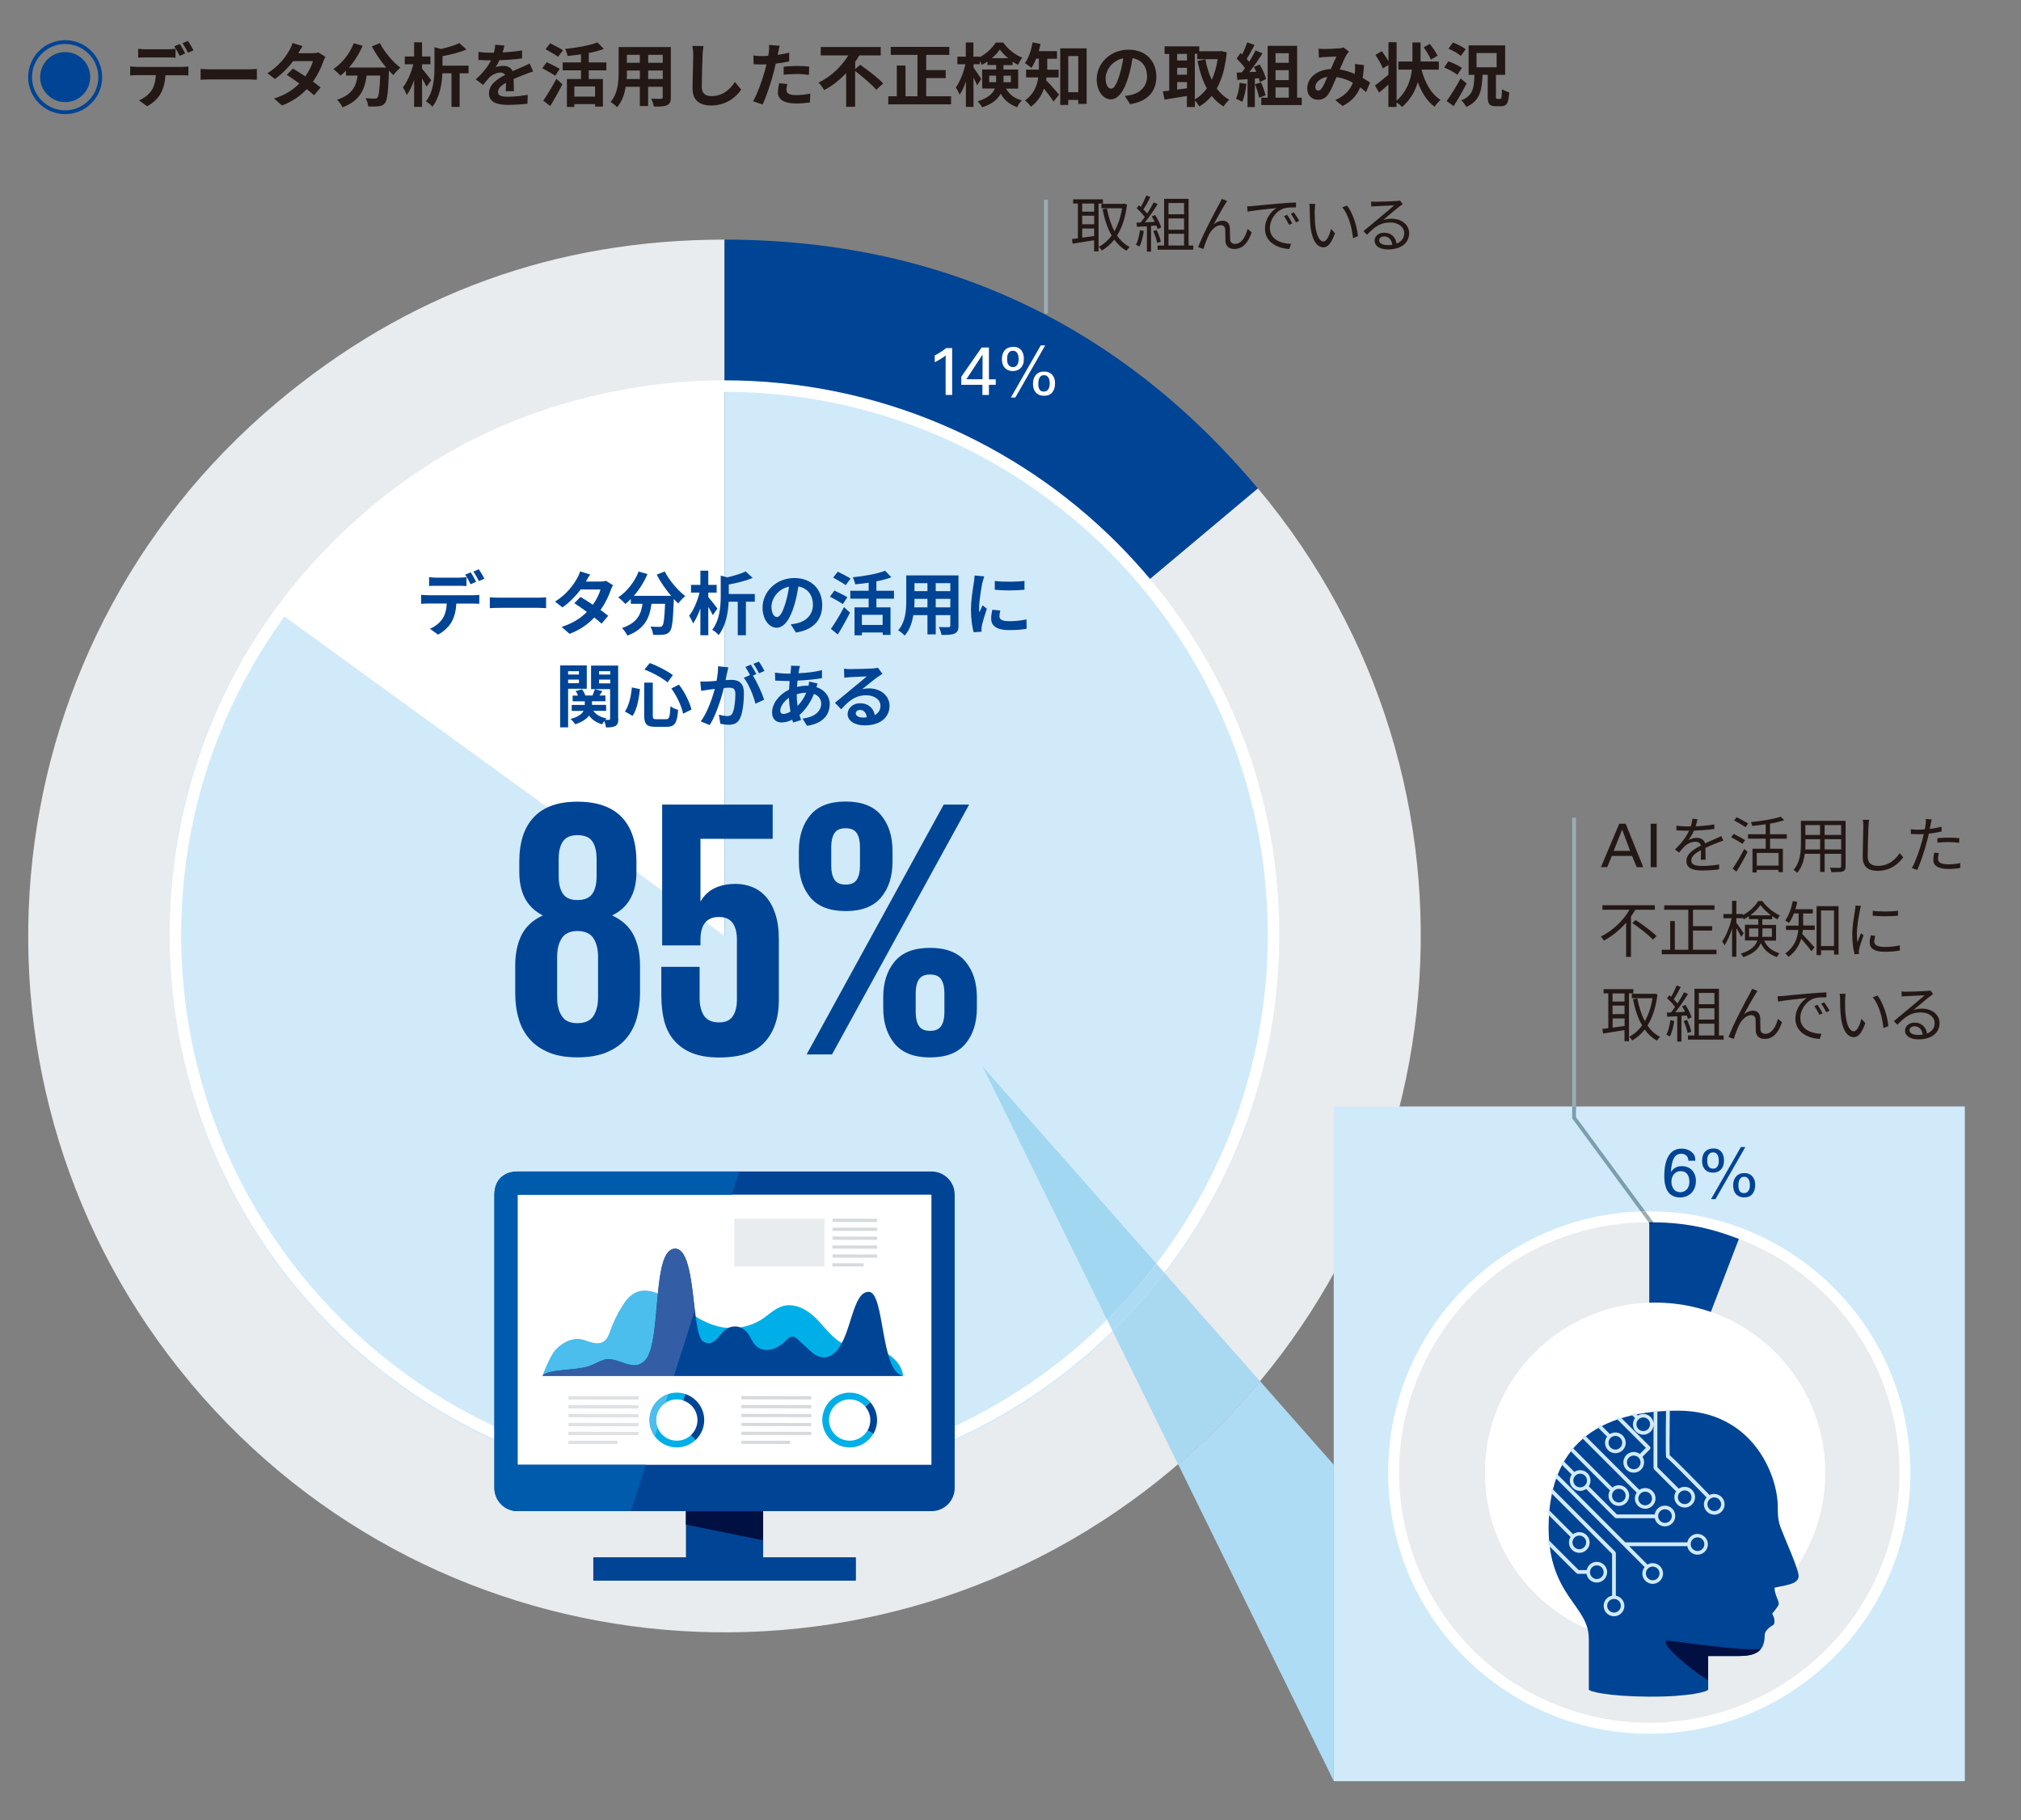 <?xml version="1.0" encoding="UTF-8"?>
<svg id="_レイヤー_1" data-name="レイヤー_1" xmlns="http://www.w3.org/2000/svg" xmlns:xlink="http://www.w3.org/1999/xlink" viewBox="0 0 263.28 237.09">
  <rect x="0" y="0" width="263.28" height="237.09" fill="#808080" stroke="none"/>
  <defs>
    <style>
      .cls-1 {
        clip-path: url(#clippath-6);
      }

      .cls-2 {
        clip-path: url(#clippath-7);
      }

      .cls-3 {
        fill: #e8ecef;
      }

      .cls-4 {
        clip-path: url(#clippath-4);
      }

      .cls-5 {
        fill: #ecf0f2;
      }

      .cls-6 {
        fill: #a9d8f1;
      }

      .cls-7 {
        clip-path: url(#clippath-9);
      }

      .cls-8 {
        fill: #001042;
      }

      .cls-9 {
        clip-path: url(#clippath-10);
      }

      .cls-10 {
        fill: #fff;
      }

      .cls-11 {
        clip-path: url(#clippath-11);
      }

      .cls-12 {
        fill: none;
      }

      .cls-13 {
        fill: #002b6b;
      }

      .cls-14 {
        fill: #9cabb4;
      }

      .cls-15 {
        fill: #addbf4;
      }

      .cls-16 {
        clip-path: url(#clippath-1);
      }

      .cls-17 {
        fill: #004495;
      }

      .cls-18 {
        fill: #a2d7f2;
      }

      .cls-19 {
        clip-path: url(#clippath-5);
      }

      .cls-20 {
        fill: #d6dadd;
      }

      .cls-21 {
        clip-path: url(#clippath-8);
      }

      .cls-22 {
        clip-path: url(#clippath-3);
      }

      .cls-23 {
        fill: #231815;
      }

      .cls-24 {
        fill: #7c9eaf;
      }

      .cls-25 {
        clip-path: url(#clippath-12);
      }

      .cls-26 {
        fill: #00afe8;
      }

      .cls-27 {
        fill: #dfe2e4;
      }

      .cls-28 {
        fill: #d1eaf9;
      }

      .cls-29 {
        fill: #335ea5;
      }

      .cls-30 {
        fill: #8c9da6;
      }

      .cls-31 {
        fill: #4bbeed;
      }

      .cls-32 {
        clip-path: url(#clippath-2);
      }

      .cls-33 {
        fill: #005bac;
      }

      .cls-34 {
        fill: #aedcf4;
      }

      .cls-35 {
        fill: #dbeffa;
      }

      .cls-36 {
        clip-path: url(#clippath);
      }
    </style>
    <clipPath id="clippath">
      <polyline class="cls-12" points="-296.8 648.69 298.48 648.69 298.48 -193.2 -296.8 -193.2 -296.8 648.69"/>
    </clipPath>
    <clipPath id="clippath-1">
      <polyline class="cls-12" points="3.67 232 255.96 232 255.96 5.23 3.67 5.23 3.67 232"/>
    </clipPath>
    <clipPath id="clippath-2">
      <polyline class="cls-12" points="3.67 232 255.96 232 255.96 5.23 3.67 5.23 3.67 232"/>
    </clipPath>
    <clipPath id="clippath-3">
      <polyline class="cls-12" points="66.63 191.4 95.54 191.4 95.54 155 66.63 155 66.63 191.4"/>
    </clipPath>
    <clipPath id="clippath-4">
      <polyline class="cls-12" points="66.63 191.4 95.54 191.4 95.54 155 66.63 155 66.63 191.4"/>
    </clipPath>
    <clipPath id="clippath-5">
      <polyline class="cls-12" points="3.67 232 255.96 232 255.96 5.23 3.67 5.23 3.67 232"/>
    </clipPath>
    <clipPath id="clippath-6">
      <polyline class="cls-12" points="3.67 232 255.96 232 255.96 5.23 3.67 5.23 3.67 232"/>
    </clipPath>
    <clipPath id="clippath-7">
      <polyline class="cls-12" points="128.02 232 173.75 232 173.75 138.93 128.02 138.93 128.02 232"/>
    </clipPath>
    <clipPath id="clippath-8">
      <path class="cls-12" d="M164.15,179.91c-3.2,3.84-6.76,7.46-10.67,10.82l20.28,41.27v-41.2l-9.6-10.89"/>
    </clipPath>
    <clipPath id="clippath-9">
      <polyline class="cls-12" points="3.67 232 255.96 232 255.96 5.23 3.67 5.23 3.67 232"/>
    </clipPath>
    <clipPath id="clippath-10">
      <polyline class="cls-12" points="3.67 232 255.96 232 255.96 5.23 3.67 5.23 3.67 232"/>
    </clipPath>
    <clipPath id="clippath-11">
      <polyline class="cls-12" points="204.81 159.48 215.38 159.48 215.38 106.51 204.81 106.51 204.81 159.48"/>
    </clipPath>
    <clipPath id="clippath-12">
      <polyline class="cls-12" points="204.81 159.48 215.38 159.48 215.38 106.51 204.81 106.51 204.81 159.48"/>
    </clipPath>
    <clipPath id="clippath-14">
      <polyline class="cls-12" points="-296.8 648.69 298.48 648.69 298.48 -193.2 -296.8 -193.2 -296.8 648.69"/>
    </clipPath>
  </defs>
  <g class="cls-36">
    <g class="cls-16">
      <path class="cls-23" d="M17.82,8.71h5.9c.19,0,.59-.02.82-.05v1.17c-.23-.02-.57-.03-.82-.03h-2.17c-.05.93-.25,1.68-.58,2.31-.32.63-1.01,1.32-1.81,1.73l-1.05-.77c.64-.24,1.27-.76,1.63-1.29.37-.56.52-1.23.56-1.99h-2.48c-.26,0-.61.02-.86.04v-1.18c.27.04.59.05.86.05ZM18.96,6.42h2.94c.31,0,.67-.03.97-.07v1.16c-.31-.02-.66-.03-.97-.03h-2.94c-.31,0-.69,0-.96.03v-1.16c.29.05.66.07.96.07ZM24.13,6.96l-.72.32c-.19-.37-.47-.91-.71-1.25l.72-.3c.23.33.54.9.71,1.23ZM25.21,6.55l-.72.32c-.19-.38-.48-.9-.72-1.24l.71-.3c.23.34.57.91.73,1.22ZM27.58,9.03h4.83c.42,0,.82-.04,1.05-.05v1.41c-.22,0-.68-.05-1.05-.05h-4.83c-.51,0-1.12.02-1.45.05v-1.41c.32.03.98.05,1.45.05ZM38.87,6.93h1.83c.28,0,.59-.04.78-.1l.92.57c-.1.17-.22.41-.3.64-.24.73-.69,1.69-1.33,2.59.39.28.74.54,1,.76l-.86,1.02c-.24-.23-.58-.5-.95-.8-.79.84-1.82,1.6-3.22,2.13l-1.04-.91c1.56-.48,2.56-1.21,3.3-1.95-.59-.43-1.18-.84-1.64-1.13l.8-.82c.48.27,1.04.64,1.61,1.02.47-.65.86-1.43.99-1.99h-2.57c-.63.84-1.47,1.7-2.38,2.33l-.97-.75c1.58-.98,2.41-2.21,2.86-3,.14-.22.33-.63.41-.94l1.31.41c-.23.32-.45.72-.56.92ZM49.49,5.62c.57,1.14,1.69,2.45,2.67,3.2-.29.23-.7.66-.91.96-.19-.17-.38-.37-.58-.58v.06c-.1,2.72-.21,3.78-.52,4.16-.23.29-.47.38-.82.42-.31.04-.83.04-1.36.03-.02-.32-.16-.77-.35-1.08.5.04.96.05,1.19.05.16,0,.26-.02.36-.13.18-.19.28-.99.36-2.87h-1.77c-.23,1.73-.81,3.27-3.14,4.14-.14-.31-.45-.75-.71-.99,2.03-.66,2.5-1.84,2.68-3.15h-1.52v-.63c-.23.24-.48.46-.72.65-.2-.24-.66-.68-.92-.86,1.13-.76,2.12-2,2.66-3.37l1.15.33c-.44,1.04-1.07,2.03-1.78,2.84h4.86c-.71-.83-1.39-1.82-1.88-2.76l1.05-.42ZM55.57,11.3c-.13-.28-.35-.68-.59-1.07v3.69h-1.03v-3.49c-.27.77-.6,1.47-.96,1.95-.1-.31-.33-.73-.5-1,.57-.71,1.09-1.94,1.35-3.01h-1.11v-1.01h1.22v-1.85h1.03v1.85h1.09v1.01h-1.09v.57c.31.35,1.03,1.28,1.19,1.51l-.6.85ZM61.03,9.55h-1.15v4.37h-1.06v-4.37h-1.19c-.06,1.38-.34,3.13-1.31,4.36-.15-.23-.57-.58-.83-.69,1.01-1.32,1.11-3.13,1.11-4.47v-2.6l.85.23c.91-.21,1.8-.48,2.4-.77l.91.84c-.9.39-2.05.67-3.11.86v1.24h3.39v1.01ZM65.46,6.83c.86-.05,1.76-.13,2.55-.26v1.04c-.86.13-1.97.2-2.94.23-.15.33-.33.66-.51.92.23-.11.72-.18,1.02-.18.55,0,1,.23,1.2.69.47-.22.85-.37,1.22-.53.35-.15.67-.3,1-.47l.45,1.04c-.29.08-.77.26-1.07.38-.41.16-.92.36-1.47.61,0,.5.03,1.17.04,1.58h-1.08c.03-.27.04-.7.05-1.1-.68.39-1.04.74-1.04,1.19,0,.5.42.63,1.31.63.77,0,1.76-.1,2.56-.25l-.04,1.16c-.59.08-1.7.15-2.55.15-1.41,0-2.46-.34-2.46-1.5s1.08-1.87,2.11-2.4c-.14-.23-.38-.31-.63-.31-.5,0-1.06.29-1.4.62-.27.27-.53.59-.84.99l-.96-.72c.95-.87,1.58-1.67,1.99-2.48h-.12c-.37,0-1.03-.02-1.52-.05v-1.05c.46.07,1.13.11,1.58.11h.43c.1-.36.16-.71.18-1.04l1.19.1c-.05.23-.11.52-.23.9ZM72.32,9.86c-.37-.26-1.14-.68-1.67-.97l.58-.79c.5.24,1.3.63,1.69.87l-.59.89ZM70.77,13.1c.48-.68,1.17-1.79,1.71-2.84l.78.72c-.48.95-1.04,1.97-1.59,2.84l-.9-.73ZM72.71,7.4c-.35-.27-1.12-.69-1.64-.99l.6-.77c.5.25,1.29.65,1.67.9l-.64.86ZM76.7,9.16v1.13h1.84v3.59h-1.02v-.32h-2.7v.37h-.97v-3.64h1.84v-1.13h-2.39v-1.03h2.39v-1.05c-.59.09-1.19.15-1.75.21-.05-.26-.19-.68-.32-.92,1.53-.15,3.22-.45,4.21-.85l.82.85c-.58.22-1.25.4-1.95.53v1.23h2.29v1.03h-2.29ZM77.52,11.26h-2.7v1.32h2.7v-1.32ZM87.4,12.66c0,.58-.13.86-.49,1.03-.37.18-.92.2-1.73.19-.04-.29-.21-.75-.34-1.03.5.03,1.1.02,1.26.02.17,0,.23-.05.23-.22v-1.35h-1.9v2.51h-1.08v-2.51h-1.84c-.16.98-.49,1.97-1.13,2.67-.17-.2-.6-.57-.85-.69.98-1.08,1.06-2.68,1.06-3.94v-3.21h6.8v6.54ZM83.36,10.29v-1.11h-1.69v.16c0,.29,0,.61-.03.95h1.72ZM81.66,7.14v1.04h1.69v-1.04h-1.69ZM86.34,7.14h-1.9v1.04h1.9v-1.04ZM86.34,10.29v-1.11h-1.9v1.11h1.9ZM91.53,7.2c-.04.97-.11,2.99-.11,4.11,0,.91.54,1.21,1.24,1.21,1.49,0,2.43-.86,3.08-1.84l.82.99c-.58.86-1.85,2.07-3.91,2.07-1.48,0-2.43-.65-2.43-2.19,0-1.21.09-3.57.09-4.35,0-.42-.04-.86-.12-1.22l1.45.02c-.05.38-.1.84-.12,1.2ZM101.38,6.81c-.02.1-.05.22-.07.34.5-.07,1.01-.17,1.5-.29v1.13c-.54.13-1.15.23-1.76.3-.08.39-.17.78-.27,1.15-.32,1.26-.93,3.1-1.43,4.17l-1.25-.42c.54-.9,1.22-2.79,1.56-4.05.06-.24.14-.5.19-.76-.21,0-.41.02-.59.02-.43,0-.77-.02-1.09-.04l-.03-1.13c.46.05.77.07,1.13.07.26,0,.53,0,.81-.03.04-.2.06-.37.08-.51.04-.33.05-.7.03-.91l1.38.11c-.07.24-.15.65-.19.85ZM102.46,11.7c0,.4.27.69,1.23.69.6,0,1.22-.07,1.87-.19l-.05,1.15c-.5.06-1.12.13-1.84.13-1.51,0-2.33-.52-2.33-1.43,0-.41.09-.85.16-1.21l1.07.11c-.07.25-.13.55-.13.75ZM103.83,8.59c.51,0,1.05.03,1.58.08l-.03,1.08c-.45-.05-1-.11-1.55-.11-.61,0-1.17.03-1.74.09v-1.05c.5-.04,1.15-.09,1.73-.09ZM112.06,8.43c.96.69,2.35,1.73,3,2.44l-.91.82c-.56-.67-1.78-1.69-2.75-2.44v4.66h-1.17v-4.39c-.82.87-1.78,1.66-2.86,2.21-.17-.29-.5-.73-.74-.97,1.64-.77,3.04-2.16,3.88-3.54h-3.59v-1.1h7.81v1.1h-2.8c-.15.28-.33.56-.52.83v.94l.67-.56ZM123.9,12.54v1.05h-8.18v-1.05h1.11v-4h1.13v4h1.56v-5.39h-3.48v-1.04h7.63v1.04h-3.01v1.98h2.54v1.04h-2.54v2.37h3.25ZM131.06,11.53c.52.94,1.2,1.28,2.06,1.55-.24.23-.5.58-.61.89-.89-.34-1.6-.8-2.15-1.77-.38.72-1.1,1.36-2.42,1.78-.1-.22-.41-.62-.57-.79,1.38-.43,1.98-1.02,2.23-1.66h-1.65v-2.48h1.82v-.58h-1.13v-.46c-.24.17-.49.32-.74.44-.06-.15-.15-.34-.26-.52v.43h-.82v.43c.24.32.87,1.28,1.01,1.5l-.54.83c-.1-.26-.28-.65-.47-1.03v3.83h-.99v-3.31c-.23.68-.51,1.3-.82,1.73-.1-.29-.32-.7-.49-.95.52-.71,1.01-1.95,1.24-3.02h-1.04v-.99h1.1v-1.85h.99v1.85h.82v.06c.87-.44,1.66-1.21,2.09-1.9h.97c.62.86,1.54,1.62,2.48,1.97-.2.25-.41.65-.55.94-.23-.12-.48-.26-.71-.41v.44h-1.19v.58h1.92v2.48h-1.59ZM129.76,10.71c0-.1,0-.21,0-.31v-.54h-.89v.85h.88ZM131.34,7.58c-.43-.35-.82-.76-1.09-1.13-.25.38-.62.77-1.04,1.13h2.13ZM130.73,9.86v.57c0,.09,0,.19,0,.28h.96v-.85h-.95ZM136.34,10.08c-.02.13-.04.25-.06.37.47.46,1.44,1.58,1.69,1.88l-.72.9c-.3-.47-.81-1.14-1.25-1.69-.31.88-.84,1.73-1.7,2.36-.14-.23-.54-.65-.77-.81,1.17-.84,1.58-1.96,1.73-3.01h-1.59v-1.01h1.67v-1.43h-.36c-.18.46-.39.87-.61,1.21-.2-.18-.62-.49-.86-.62.49-.65.83-1.68,1.01-2.71l1.03.21c-.06.32-.14.62-.23.93h2.38v.99h-1.27v1.43h1.48v1.01h-1.55ZM141.56,6.29v7.24h-1.09v-.51h-1.31v.65h-1.04v-7.37h3.43ZM140.47,12.01v-4.71h-1.31v4.71h1.31ZM147.22,13.57l-.68-1.07c.34-.04.59-.09.84-.14,1.15-.27,2.05-1.1,2.05-2.41,0-1.24-.68-2.17-1.89-2.38-.13.77-.28,1.59-.54,2.44-.54,1.82-1.31,2.93-2.3,2.93s-1.83-1.1-1.83-2.62c0-2.08,1.8-3.85,4.13-3.85s3.64,1.55,3.64,3.51-1.16,3.24-3.43,3.59ZM144.74,11.55c.38,0,.73-.57,1.1-1.78.21-.67.38-1.43.48-2.18-1.49.31-2.29,1.62-2.29,2.61,0,.91.36,1.35.71,1.35ZM159.81,6.81c-.19,1.96-.62,3.51-1.3,4.72.44.6.98,1.11,1.63,1.46-.24.2-.58.6-.74.88-.61-.37-1.12-.83-1.55-1.38-.46.56-.99,1.01-1.6,1.38-.14-.23-.38-.57-.59-.78v.85h-1.04v-1.44c-1.04.18-2.09.34-2.92.47l-.21-1.07c.24-.03.52-.05.83-.09v-4.78h-.61v-.99h4.52v.64h2.69l.18-.03.7.17ZM153.35,7.02v.86h1.28v-.86h-1.28ZM153.35,9.73h1.28v-.9h-1.28v.9ZM153.35,11.67c.41-.05.85-.12,1.28-.17v-.81h-1.28v.98ZM155.66,12.94c.59-.33,1.12-.82,1.56-1.43-.55-1-.94-2.21-1.22-3.57l1.03-.21c.18.96.45,1.87.83,2.66.35-.77.62-1.67.77-2.68h-2.66v-.7h-.32v5.92ZM162.37,10.94c-.09.85-.28,1.75-.54,2.32-.19-.12-.59-.31-.82-.39.26-.53.41-1.33.48-2.09l.88.15ZM163.47,10.24v3.7h-.95v-3.63l-1.33.09-.09-.94.67-.03c.14-.17.28-.36.41-.56-.26-.39-.7-.87-1.08-1.23l.5-.74.22.19c.25-.5.5-1.1.66-1.57l.95.33c-.32.62-.69,1.31-1.02,1.82.12.13.23.26.32.38.32-.5.61-1.03.83-1.48l.91.38c-.5.79-1.13,1.71-1.72,2.44l.91-.04c-.1-.22-.21-.43-.32-.62l.76-.33c.36.6.72,1.39.83,1.9l-.81.38c-.03-.14-.07-.31-.13-.49l-.51.04ZM164.28,10.73c.24.53.48,1.23.59,1.69l-.85.3c-.07-.46-.31-1.19-.53-1.74l.79-.25ZM169.58,12.72v.96h-5.27v-.96h.83v-6.75h3.84v6.75h.6ZM166.17,6.93v1.25h1.72v-1.25h-1.72ZM167.89,9.14h-1.72v1.29h1.72v-1.29ZM166.17,12.72h1.72v-1.33h-1.72v1.33ZM172.52,6.38c.51,0,1.47-.04,1.89-.08.23,0,.46-.06.61-.13l.72.56c-.13.14-.23.25-.31.38-.23.39-.58,1.17-.9,1.94.7.11,1.37.32,1.95.58,0-.11.02-.21.03-.31.03-.35.03-.71,0-.98l1.18.14c-.04.6-.08,1.16-.17,1.67.38.22.7.42.96.6l-.52,1.25c-.23-.22-.5-.42-.77-.63-.4,1.02-1.08,1.81-2.29,2.44l-.95-.78c1.36-.59,1.99-1.44,2.29-2.26-.64-.35-1.36-.62-2.13-.73-.32.77-.7,1.67-1.02,2.16-.36.54-.79.79-1.4.79-.79,0-1.39-.55-1.39-1.46,0-1.4,1.27-2.46,3.08-2.54.25-.59.51-1.21.72-1.63-.36.02-1.13.04-1.55.07-.18,0-.5.04-.73.07l-.05-1.16c.24.03.55.04.75.04ZM171.73,11.8c.18,0,.31-.09.47-.32.23-.33.48-.9.73-1.47-1.01.15-1.58.77-1.58,1.33,0,.3.17.45.38.45ZM185.19,9.08c.43,1.68,1.24,3.16,2.48,3.93-.25.2-.6.6-.77.9-1.01-.73-1.7-1.86-2.2-3.22-.32,1.14-.94,2.28-2.04,3.24-.18-.19-.46-.41-.73-.59v.59h-1.06v-2.91c-.41.37-.83.74-1.21,1.04l-.54-.92c.43-.32,1.1-.84,1.75-1.4v-1.28l-.72.44c-.17-.46-.61-1.21-.97-1.75l.84-.49c.29.39.62.9.86,1.31v-2.47h1.06v7.61c1.39-1.25,1.85-2.73,1.99-4.04h-1.76v-1.06h1.83v-2.48h1.06v2.48h2.38v1.06h-2.23ZM186.41,7.76c-.17-.42-.59-1.09-.94-1.6l.8-.44c.36.47.81,1.11,1.01,1.53l-.87.51ZM189.85,9.74c-.36-.32-1.13-.71-1.72-.95l.55-.8c.59.2,1.38.56,1.76.86l-.59.9ZM191.06,10.87c-.51.99-1.12,2.06-1.69,2.95l-.91-.66c.51-.7,1.25-1.87,1.82-2.95l.78.66ZM190.3,7.29c-.32-.32-1.04-.71-1.61-.95l.59-.8c.56.21,1.3.57,1.66.87l-.63.87ZM195.45,12.88c.15,0,.19-.19.22-1.27.22.17.67.34.94.42-.09,1.41-.33,1.81-1.05,1.81h-.69c-.86,0-1.06-.32-1.06-1.29v-2.81h-.68c-.08,2.04-.33,3.41-2.12,4.19-.12-.26-.41-.67-.65-.86,1.54-.6,1.67-1.64,1.72-3.32h-.76v-3.84h4.76v3.84h-1.2v2.8c0,.3.03.33.18.33h.41ZM192.35,8.76h2.62v-1.85h-2.62v1.85Z"/>
      <path class="cls-17" d="M11.75,10.04c0,1.8-1.46,3.26-3.26,3.26s-3.26-1.46-3.26-3.26,1.46-3.26,3.26-3.26,3.26,1.46,3.26,3.26"/>
      <path class="cls-17" d="M8.49,5.73c2.38,0,4.32,1.94,4.32,4.32s-1.94,4.32-4.32,4.32-4.32-1.94-4.32-4.32,1.94-4.32,4.32-4.32M8.49,5.23c-2.66,0-4.82,2.16-4.82,4.82s2.16,4.82,4.82,4.82,4.82-2.16,4.82-4.82-2.16-4.82-4.82-4.82"/>
      <path class="cls-3" d="M94.38,121.91l69.48-58.31c32.2,38.38,27.2,95.59-11.18,127.79-38.38,32.2-95.59,27.2-127.79-11.18C-7.3,141.84-2.3,84.63,36.08,52.43c16.89-14.17,36.26-21.22,58.31-21.22v90.71"/>
      <path class="cls-17" d="M94.38,121.91V31.21c28.05,0,51.45,10.91,69.48,32.4l-69.48,58.3Z"/>
      <path class="cls-10" d="M94.38,121.91l-58.48-42.44c14.08-19.36,34.53-29.76,58.48-29.76v72.2Z"/>
      <path class="cls-28" d="M94.38,121.91V49.71c39.92,0,72.28,32.32,72.28,72.2s-32.36,72.2-72.28,72.2S22.1,161.79,22.1,121.91c0-15.95,4.42-29.53,13.8-42.44l58.48,42.44"/>
      <path class="cls-10" d="M94.38,51.04c39.03,0,70.78,31.72,70.78,70.7s-31.75,70.7-70.78,70.7S23.6,160.73,23.6,121.74,55.35,51.04,94.38,51.04M94.38,49.54c-39.92,0-72.28,32.32-72.28,72.2s32.36,72.2,72.28,72.2,72.28-32.32,72.28-72.2-32.36-72.2-72.28-72.2"/>
    </g>
    <path class="cls-17" d="M55.72,77.53h5.9c.19,0,.59-.02.82-.05v1.17c-.23-.02-.57-.03-.82-.03h-2.17c-.05.93-.25,1.68-.58,2.31-.32.63-1.01,1.32-1.81,1.73l-1.05-.77c.64-.24,1.27-.76,1.63-1.29.37-.56.52-1.23.56-1.99h-2.48c-.26,0-.61.02-.86.04v-1.18c.27.04.59.05.86.05ZM56.86,75.24h2.94c.31,0,.67-.03.97-.07v1.16c-.31-.02-.66-.03-.97-.03h-2.94c-.31,0-.69,0-.96.03v-1.16c.29.04.66.07.96.07ZM62.03,75.78l-.72.32c-.19-.37-.47-.91-.71-1.25l.72-.3c.23.33.54.9.71,1.23ZM63.11,75.37l-.72.32c-.19-.38-.48-.9-.72-1.24l.71-.3c.23.34.57.91.73,1.22ZM65.26,77.85h4.83c.42,0,.82-.04,1.05-.05v1.41c-.22,0-.68-.04-1.05-.04h-4.83c-.51,0-1.12.02-1.45.04v-1.41c.32.03.98.05,1.45.05ZM76.33,75.75h1.83c.28,0,.59-.04.78-.1l.92.57c-.1.17-.22.41-.3.64-.24.73-.69,1.69-1.33,2.59.39.28.74.54,1,.76l-.86,1.02c-.24-.23-.58-.5-.95-.8-.79.84-1.82,1.6-3.22,2.13l-1.04-.91c1.56-.48,2.56-1.21,3.3-1.95-.59-.43-1.18-.84-1.64-1.13l.8-.82c.48.27,1.04.64,1.61,1.02.47-.65.86-1.43.99-1.99h-2.57c-.63.84-1.47,1.7-2.38,2.33l-.97-.75c1.58-.98,2.41-2.21,2.86-3,.14-.22.33-.63.41-.94l1.31.41c-.23.32-.45.72-.56.92ZM86.6,74.44c.57,1.14,1.69,2.45,2.67,3.2-.29.23-.7.66-.91.96-.19-.17-.38-.37-.58-.58v.06c-.1,2.72-.21,3.78-.52,4.16-.23.29-.47.38-.82.42-.31.05-.83.05-1.36.03-.02-.32-.16-.77-.35-1.08.5.04.96.04,1.19.04.16,0,.26-.02.36-.13.18-.19.28-.99.36-2.87h-1.77c-.23,1.73-.81,3.27-3.14,4.14-.14-.31-.45-.75-.71-.99,2.03-.66,2.5-1.84,2.68-3.15h-1.52v-.63c-.23.24-.48.46-.72.65-.2-.24-.66-.68-.92-.86,1.13-.76,2.12-2,2.66-3.37l1.15.33c-.44,1.04-1.07,2.03-1.78,2.84h4.86c-.71-.83-1.39-1.82-1.88-2.76l1.05-.42ZM92.86,80.12c-.13-.28-.35-.68-.59-1.07v3.69h-1.03v-3.49c-.27.77-.6,1.47-.96,1.95-.1-.31-.33-.73-.5-1,.57-.71,1.09-1.94,1.35-3.01h-1.11v-1.01h1.22v-1.85h1.03v1.85h1.09v1.01h-1.09v.57c.31.35,1.03,1.28,1.19,1.51l-.6.85ZM98.32,78.37h-1.15v4.37h-1.06v-4.37h-1.19c-.06,1.38-.34,3.13-1.31,4.36-.15-.23-.57-.58-.83-.69,1.01-1.32,1.11-3.13,1.11-4.47v-2.6l.85.23c.91-.21,1.8-.48,2.4-.77l.91.84c-.9.39-2.05.67-3.11.86v1.24h3.39v1.01Z"/>
    <path class="cls-17" d="M103.69,82.39l-.68-1.07c.34-.04.59-.09.84-.14,1.15-.27,2.05-1.1,2.05-2.41,0-1.24-.68-2.17-1.89-2.38-.13.77-.28,1.59-.54,2.44-.54,1.82-1.31,2.93-2.3,2.93s-1.83-1.1-1.83-2.62c0-2.08,1.8-3.85,4.13-3.85s3.64,1.55,3.64,3.51-1.16,3.24-3.43,3.59ZM101.21,80.37c.38,0,.73-.57,1.1-1.78.21-.67.38-1.43.48-2.18-1.49.31-2.29,1.62-2.29,2.61,0,.91.36,1.35.71,1.35ZM109.79,78.68c-.37-.26-1.14-.68-1.67-.97l.58-.79c.5.24,1.3.63,1.69.87l-.59.89ZM108.24,81.92c.48-.68,1.17-1.79,1.71-2.84l.78.72c-.48.95-1.04,1.97-1.59,2.84l-.9-.73ZM110.18,76.22c-.35-.27-1.12-.69-1.64-.99l.6-.77c.5.25,1.29.65,1.67.9l-.64.86ZM114.17,77.98v1.13h1.84v3.59h-1.02v-.32h-2.7v.37h-.97v-3.64h1.84v-1.13h-2.39v-1.03h2.39v-1.05c-.59.09-1.19.15-1.75.21-.05-.26-.19-.68-.32-.92,1.53-.15,3.22-.45,4.21-.85l.82.85c-.58.22-1.25.4-1.95.53v1.23h2.29v1.03h-2.29ZM114.98,80.08h-2.7v1.32h2.7v-1.32ZM124.87,81.48c0,.58-.13.86-.49,1.03-.37.18-.92.2-1.73.19-.04-.29-.21-.75-.34-1.03.5.03,1.1.02,1.26.02.17,0,.23-.05.23-.22v-1.35h-1.9v2.51h-1.08v-2.51h-1.84c-.16.98-.49,1.97-1.13,2.67-.17-.2-.6-.57-.85-.69.98-1.08,1.06-2.68,1.06-3.94v-3.21h6.8v6.54ZM120.82,79.11v-1.11h-1.69v.16c0,.29,0,.61-.03.95h1.72ZM119.13,75.96v1.04h1.69v-1.04h-1.69ZM123.8,75.96h-1.9v1.04h1.9v-1.04ZM123.8,79.11v-1.11h-1.9v1.11h1.9ZM127.98,75.87c-.12.6-.43,2.4-.43,3.3,0,.17,0,.41.04.59.14-.31.28-.62.41-.92l.56.44c-.25.75-.55,1.73-.65,2.21-.03.14-.05.33-.05.42,0,.1,0,.24.02.37l-1.04.07c-.18-.62-.35-1.72-.35-2.94,0-1.35.28-2.87.38-3.57.03-.25.08-.59.09-.88l1.26.11c-.07.19-.19.64-.23.8ZM130.2,80.27c0,.4.34.64,1.26.64.8,0,1.47-.07,2.26-.23l.02,1.22c-.59.11-1.31.17-2.32.17-1.55,0-2.3-.55-2.3-1.48,0-.35.05-.71.15-1.17l1.04.1c-.07.3-.11.51-.11.76ZM133.46,75.66v1.16c-1.11.1-2.74.11-3.87,0v-1.15c1.11.15,2.9.11,3.87,0Z"/>
    <path class="cls-17" d="M74.01,89.72v5.02h-1.04v-8.07h3.47v3.04h-2.42ZM74.01,87.42v.44h1.41v-.44h-1.41ZM75.42,88.99v-.47h-1.41v.47h1.41ZM80.55,93.61c0,.5-.08.77-.37.94-.29.17-.68.2-1.24.2-.02-.23-.12-.57-.22-.84-.11.15-.22.31-.28.43-.75-.22-1.31-.59-1.7-1.13-.32.42-.86.82-1.8,1.13-.13-.2-.41-.52-.62-.69,1.01-.27,1.49-.66,1.7-1.05h-1.54v-.78h1.7v-.47h-1.58v-.75h.7c-.08-.2-.18-.41-.3-.59l.82-.23c.18.23.35.56.43.81h.94c.11-.27.23-.59.31-.82l.98.25c-.14.2-.27.4-.39.57h.78v.75h-1.75v.47h1.84v.78h-1.67c.36.49.95.84,1.72.98l-.17.19c.22,0,.42,0,.5,0,.11,0,.14-.04.14-.15v-3.85h-2.48v-3.07h3.53v6.93ZM78.04,87.42v.44h1.46v-.44h-1.46ZM79.5,89.01v-.49h-1.46v.49h1.46ZM83.37,89.76c-.14,1.23-.37,2.61-.96,3.49l-1-.58c.53-.77.79-1.94.91-3.13l1.05.22ZM85.04,88.9v4.28c0,.43.06.5.49.5h1.23c.44,0,.51-.28.58-1.69.25.2.7.39,1,.47-.12,1.67-.41,2.21-1.49,2.21h-1.47c-1.14,0-1.46-.35-1.46-1.48v-4.28h1.12ZM84.64,86.36c1.06.38,2.3,1.04,3.02,1.57l-.7.95c-.69-.58-1.94-1.27-3.01-1.67l.69-.84ZM88.45,89.18c.77.99,1.4,2.3,1.63,3.24l-1.09.54c-.18-.92-.81-2.3-1.53-3.29l.99-.5ZM94.71,87.66c-.05.27-.13.6-.19.93.31-.02.57-.04.76-.04.95,0,1.63.42,1.63,1.72,0,1.06-.13,2.52-.51,3.3-.3.63-.79.83-1.48.83-.34,0-.77-.06-1.08-.13l-.19-1.19c.34.1.86.19,1.1.19.31,0,.53-.09.68-.39.24-.51.37-1.6.37-2.49,0-.72-.32-.82-.87-.82-.14,0-.37.02-.63.04-.34,1.37-1.01,3.5-1.84,4.83l-1.17-.47c.87-1.18,1.49-3,1.83-4.23-.32.04-.61.07-.77.09-.26.05-.73.11-1.01.15l-.11-1.22c.33.03.63,0,.96,0,.28,0,.7-.04,1.16-.08.13-.68.21-1.33.19-1.9l1.34.14c-.05.23-.12.52-.16.75ZM98.52,87.81l-.44.19c.54.84,1.22,2.34,1.47,3.14l-1.14.52c-.23-1-.87-2.58-1.51-3.38l.81-.35c-.18-.34-.41-.77-.61-1.06l.71-.3c.23.33.55.9.72,1.23ZM99.59,87.39l-.71.31c-.19-.37-.48-.9-.73-1.24l.72-.29c.23.34.57.91.72,1.22ZM104.11,87.19c-.03.15-.06.32-.09.5,1.1-.05,2.07-.16,3.06-.4v1.04c-.87.16-2.08.27-3.19.32-.03.27-.05.55-.06.82.43-.1.9-.16,1.34-.16h.16c.04-.18.07-.41.08-.54l1.1.26c-.04.1-.11.29-.16.46,1.04.34,1.74,1.16,1.74,2.21,0,1.28-.75,2.51-2.96,2.84l-.59-.95c1.74-.19,2.44-1.07,2.44-1.95,0-.54-.32-1.02-.94-1.26-.49,1.22-1.21,2.17-1.89,2.74.06.23.14.45.21.67l-1.04.32c-.04-.12-.08-.24-.12-.37-.44.22-.92.36-1.4.36-.66,0-1.22-.4-1.22-1.31,0-1.16.95-2.37,2.21-2.96.02-.39.05-.77.08-1.13h-.29c-.47,0-1.17-.04-1.59-.05l-.03-1.04c.32.05,1.11.13,1.66.13h.36c.02-.17.04-.33.05-.49,0-.17.03-.39.02-.54l1.17.03c-.05.18-.09.34-.13.48ZM102.07,92.99c.25,0,.58-.11.9-.3-.1-.56-.17-1.18-.19-1.8-.68.46-1.13,1.14-1.13,1.66,0,.29.13.44.41.44ZM103.9,91.95c.42-.44.83-.99,1.13-1.72-.48,0-.89.09-1.24.2v.03c0,.55.04,1.04.11,1.49ZM110.77,87.15c.48,0,2.4-.04,2.92-.08.37-.04.58-.06.68-.1l.59.8c-.21.14-.42.26-.63.41-.49.34-1.43,1.13-2,1.58.3-.07.57-.1.86-.1,1.53,0,2.69.95,2.69,2.27,0,1.42-1.08,2.55-3.26,2.55-1.25,0-2.2-.58-2.2-1.48,0-.73.66-1.4,1.61-1.4,1.12,0,1.79.68,1.92,1.54.5-.26.75-.68.75-1.22,0-.81-.81-1.36-1.87-1.36-1.38,0-2.28.73-3.24,1.83l-.82-.85c.64-.51,1.73-1.43,2.26-1.87.5-.41,1.44-1.17,1.88-1.56-.46,0-1.7.06-2.18.09-.24.02-.53.04-.74.07l-.04-1.17c.25.04.57.05.82.05ZM112.39,93.46c.19,0,.36,0,.52-.03-.05-.59-.39-.96-.87-.96-.34,0-.56.21-.56.43,0,.33.37.56.91.56Z"/>
    <path class="cls-17" d="M119.7,133.62c-.27-.43-.41-1.02-.41-1.75v-2.54c0-.74.14-1.32.41-1.75.27-.43.76-.65,1.46-.65s1.19.22,1.46.65c.27.43.41,1.02.41,1.75v2.54c0,.74-.14,1.32-.41,1.75-.27.43-.76.65-1.46.65s-1.19-.22-1.46-.65ZM125.77,135.95c.99-1.18,1.49-2.74,1.49-4.66v-1.39c0-1.92-.5-3.47-1.49-4.66-.99-1.18-2.53-1.78-4.61-1.78s-3.62.59-4.61,1.78c-.99,1.18-1.49,2.74-1.49,4.66v1.39c0,1.92.5,3.47,1.49,4.66.99,1.18,2.53,1.78,4.61,1.78s3.62-.59,4.61-1.78ZM108.7,114.57c-.27-.43-.41-1.02-.41-1.75v-2.54c0-.74.14-1.32.41-1.75.27-.43.76-.65,1.46-.65s1.19.22,1.46.65c.27.43.41,1.02.41,1.75v2.54c0,.74-.14,1.32-.41,1.75-.27.43-.76.65-1.46.65s-1.19-.22-1.46-.65ZM122.94,104.8l-17.86,32.54h3.31l17.86-32.54h-3.31ZM114.78,116.89c.99-1.18,1.49-2.74,1.49-4.66v-1.39c0-1.92-.5-3.47-1.49-4.66-.99-1.18-2.53-1.78-4.61-1.78s-3.62.59-4.61,1.78c-.99,1.18-1.49,2.74-1.49,4.66v1.39c0,1.92.5,3.47,1.49,4.66.99,1.18,2.53,1.78,4.61,1.78s3.62-.59,4.61-1.78ZM91.3,117.37h-.05v-8.11h9.41v-4.46h-14.4v18.34h4.99v-.72c0-1.98.8-2.98,2.4-2.98.83,0,1.43.26,1.8.79.37.53.55,1.24.55,2.14v7.87c0,.86-.18,1.57-.53,2.11-.35.54-.94.82-1.78.82-.93,0-1.58-.29-1.97-.86-.38-.58-.58-1.34-.58-2.3v-4.08h-4.99v3.7c0,1.25.13,2.37.38,3.36.26.99.69,1.84,1.3,2.54.61.7,1.38,1.25,2.33,1.63.94.38,2.12.58,3.53.58,2.75,0,4.74-.67,5.95-2.02s1.82-3.15,1.82-5.42v-7.97c0-1.28-.15-2.38-.46-3.29-.3-.91-.71-1.66-1.22-2.23-.51-.58-1.1-1-1.78-1.27-.67-.27-1.38-.41-2.11-.41-2.21,0-3.74.75-4.61,2.26ZM73.18,132.33c-.4-.62-.6-1.43-.6-2.42v-5.28c0-.99.2-1.8.6-2.42.4-.62,1.08-.94,2.04-.94s1.69.31,2.09.94c.4.62.6,1.43.6,2.42v5.28c0,.99-.2,1.8-.6,2.42-.4.62-1.1.94-2.09.94s-1.64-.31-2.04-.94ZM73.33,116.41c-.37-.54-.55-1.31-.55-2.3v-2.21c0-.99.18-1.76.55-2.3.37-.54,1-.82,1.9-.82s1.58.27,1.94.82c.37.54.55,1.31.55,2.3v2.21c0,.99-.18,1.76-.55,2.3s-1.02.82-1.94.82-1.53-.27-1.9-.82ZM78.94,137.1c1.04-.42,1.89-.99,2.54-1.73.66-.74,1.14-1.62,1.44-2.64.3-1.02.46-2.16.46-3.41v-3.55c0-1.57-.29-2.9-.86-4.01-.58-1.1-1.5-1.94-2.78-2.52,2.11-1.02,3.17-2.91,3.17-5.66v-1.34c0-2.56-.65-4.5-1.94-5.83-1.3-1.33-3.21-1.99-5.74-1.99s-4.38.66-5.66,1.99c-1.28,1.33-1.92,3.27-1.92,5.83v1.34c0,1.34.25,2.49.74,3.43.5.94,1.27,1.69,2.33,2.23-1.28.58-2.2,1.42-2.76,2.52-.56,1.1-.84,2.44-.84,4.01v3.55c0,1.25.15,2.38.46,3.41.3,1.02.78,1.9,1.44,2.64.66.74,1.5,1.31,2.52,1.73,1.02.42,2.26.62,3.7.62s2.68-.21,3.72-.62Z"/>
    <polyline class="cls-10" points="122.14 191.4 66.63 191.4 66.63 155 122.14 155 122.14 191.4"/>
    <g class="cls-32">
      <path class="cls-26" d="M72.41,175.79c.77-.82,1.98-1.56,3.27-1.33.87.15,1.71.69,2.55.47.76-.2,1.03-.89,1.24-1.48.41-1.19.98-2.34,1.68-3.45.51-.8,1.21-1.64,2.34-1.84.82-.14,1.67.09,2.4.41,1.56.66,2.81,1.66,4.16,2.55,1.35.89,2.91,1.7,4.68,1.84,1.68.14,3.39-.35,4.65-1.21,1-.68,1.87-1.64,3.2-1.74.53-.04,1.06.07,1.53.24,2.94,1.08,3.7,4.44,6.81,5.18,1,.24,2.08.15,3.1.32,1.95.34,3.51,1.94,3.63,3.46h-46.98s.92-2.56,1.73-3.42"/>
      <path class="cls-17" d="M113.38,184.97c0,.5-.14.96-.37,1.36l.78.42c.3-.52.47-1.13.47-1.77,0-.91-.35-1.74-.91-2.37l-.62.62c.4.47.65,1.08.65,1.75"/>
      <path class="cls-26" d="M113.01,186.32c-.47.8-1.33,1.33-2.32,1.33-1.48,0-2.69-1.2-2.69-2.69s1.2-2.69,2.69-2.69c.82,0,1.55.37,2.04.94l.63-.62c-.65-.73-1.61-1.2-2.67-1.2-1.97,0-3.57,1.6-3.57,3.57s1.6,3.57,3.57,3.57c1.33,0,2.48-.73,3.1-1.8l-.78-.42Z"/>
      <path class="cls-26" d="M90,186.93c-.48.45-1.12.72-1.83.72-1.49,0-2.69-1.2-2.69-2.69s1.2-2.69,2.69-2.69c.28,0,.56.04.82.13l.28-.84c-.35-.11-.71-.17-1.1-.17-1.97,0-3.57,1.6-3.57,3.57s1.6,3.57,3.57,3.57c.95,0,1.8-.37,2.44-.97l-.61-.64"/>
      <path class="cls-17" d="M90.86,184.97c0,.78-.33,1.47-.86,1.96l.61.64c.69-.65,1.13-1.57,1.13-2.6,0-1.59-1.04-2.93-2.47-3.4l-.28.84c1.08.35,1.87,1.36,1.87,2.56"/>
      <polyline class="cls-20" points="80.41 187.66 74.05 187.66 74.05 188.07 80.41 188.08 80.41 187.66"/>
      <polyline class="cls-20" points="83.16 186.51 74.05 186.49 74.05 186.91 83.16 186.93 83.16 186.51"/>
      <polyline class="cls-20" points="83.17 185.35 74.06 185.33 74.05 185.75 83.16 185.77 83.17 185.35"/>
      <polyline class="cls-20" points="83.17 184.19 74.06 184.17 74.06 184.59 83.17 184.61 83.17 184.19"/>
      <polyline class="cls-20" points="83.17 183.03 74.06 183.01 74.06 183.43 83.17 183.45 83.17 183.03"/>
      <polyline class="cls-20" points="83.17 181.87 74.06 181.86 74.06 182.27 83.17 182.29 83.17 181.87"/>
      <rect class="cls-20" x="108.44" y="164.54" width="4.06" height=".42"/>
      <rect class="cls-20" x="111.14" y="160.68" width=".42" height="5.82" transform="translate(-52.48 274.58) rotate(-89.87)"/>
      <rect class="cls-20" x="111.15" y="159.52" width=".42" height="5.82" transform="translate(-51.32 273.42) rotate(-89.87)"/>
      <rect class="cls-20" x="111.15" y="158.36" width=".42" height="5.82" transform="translate(-50.16 272.27) rotate(-89.87)"/>
      <rect class="cls-20" x="111.15" y="157.2" width=".42" height="5.82" transform="translate(-49 271.11) rotate(-89.87)"/>
      <rect class="cls-20" x="111.15" y="156.04" width=".42" height="5.82" transform="translate(-47.84 269.95) rotate(-89.87)"/>
      <polygon class="cls-20" points="102.93 187.66 96.57 187.66 96.57 188.07 102.93 188.08 102.93 187.66"/>
      <rect class="cls-20" x="100.92" y="182.16" width=".42" height="9.11" transform="translate(-85.78 287.47) rotate(-89.89)"/>
      <rect class="cls-20" x="100.92" y="181" width=".42" height="9.11" transform="translate(-84.62 286.32) rotate(-89.89)"/>
      <rect class="cls-20" x="100.93" y="179.84" width=".42" height="9.11" transform="translate(-83.46 285.16) rotate(-89.89)"/>
      <rect class="cls-20" x="100.93" y="178.68" width=".42" height="9.11" transform="translate(-82.29 284.01) rotate(-89.89)"/>
      <rect class="cls-20" x="100.93" y="177.52" width=".42" height="9.11" transform="translate(-81.13 282.85) rotate(-89.89)"/>
      <rect class="cls-3" x="95.65" y="158.74" width="11.75" height="6.22"/>
      <path class="cls-17" d="M70.72,179.13c1.02-.83,4.2-.61,5.91-1.15.81-.25,1.28-.61,2.08-.87.68-.23,1.48.05,2.26.32.82.28,1.62.57,2.3.29.79-.32,1.13-.96,1.35-1.55,1.39-3.79.5-13.53,3.33-13.53s2.09,11.08,3.64,12.08c.19.12.42.24.69.24.21,0,.4-.07.57-.16.56-.3.83-.76,1.19-1.17.35-.41.89-.82,1.6-.86,1.05-.05,1.75.71,2.08,1.37.34.66.72,1.45,1.73,1.65,1.24.25,2.34-.56,3.03-1.28.2-.21.5-.45.87-.4.23.03.38.17.52.29.54.5,1.09,1.01,1.63,1.51.47.44,1.09.92,1.9.89.7-.03,1.21-.43,1.57-.83,1.99-2.23,2.07-7.71,4.19-7.71s1.49,10.35,4.47,10.96h-46.97l.04-.08"/>
      <g class="cls-22">
        <g class="cls-4">
          <polyline class="cls-5" points="66.63 188.6 66.63 191.4 66.63 188.6 66.63 188.6"/>
          <path class="cls-35" d="M66.63,188.43v.17h0s0-.17,0-.17h0M95.54,155h-28.91v31.79h0s0-31.79,0-31.79h28.91"/>
          <polyline class="cls-10" points="66.63 186.78 66.63 188.43 66.63 188.43 66.63 186.78 66.63 186.78"/>
          <path class="cls-10" d="M86.7,182.72c-.73.48-1.22,1.31-1.22,2.25,0,.35.07.68.19.98l1.03-3.23M80.41,188.08h-6.36s0-.42,0-.42h6.36s0,.42,0,.42M83.16,186.93l-9.11-.02v-.42s9.11.02,9.11.02v.42M83.16,185.77l-9.11-.02v-.42s9.11.02,9.11.02v.42M83.17,184.61l-9.11-.02v-.42s9.11.02,9.11.02v.42M83.17,183.45l-9.11-.02v-.42s9.11.02,9.11.02v.42M83.17,182.29l-9.11-.02v-.42s9.11.02,9.11.02v.42M95.54,155h-28.91v36.4h17.31s1.37-4.3,1.37-4.3c-.44-.59-.7-1.33-.7-2.13,0-1.59,1.04-2.93,2.47-3.4l.75-2.36h-17.14s.92-2.56,1.73-3.42c.68-.72,1.68-1.37,2.79-1.37.16,0,.32.01.48.04.72.13,1.42.52,2.12.52.14,0,.28-.02.43-.05.76-.2,1.03-.89,1.24-1.48.41-1.19.98-2.34,1.68-3.45.51-.8,1.21-1.64,2.34-1.84.17-.03.34-.04.51-.04.58,0,1.17.16,1.7.37.3-3.13.76-5.85,2.26-5.85,1.81,0,2.16,4.53,2.58,8.06l5-15.69"/>
          <path class="cls-31" d="M84,168.11c-.17,0-.34.01-.51.04-1.13.2-1.84,1.04-2.34,1.84-.7,1.1-1.27,2.26-1.68,3.45-.21.59-.48,1.28-1.24,1.48-.14.04-.28.05-.43.05-.7,0-1.4-.39-2.12-.52-.16-.03-.32-.04-.48-.04-1.11,0-2.11.65-2.79,1.37-.81.87-1.73,3.42-1.73,3.42h17.14s-17.14,0-17.14,0l.04-.08c1.02-.83,4.2-.61,5.91-1.15.81-.25,1.28-.61,2.08-.87.18-.06.36-.08.56-.08.54,0,1.13.2,1.71.4.58.2,1.16.4,1.69.4.21,0,.42-.03.61-.11.79-.32,1.13-.96,1.35-1.55.66-1.79.81-4.89,1.08-7.68-.53-.21-1.12-.37-1.7-.37"/>
          <path class="cls-31" d="M87.07,181.57c-1.43.47-2.47,1.81-2.47,3.4,0,.8.26,1.54.7,2.13l.37-1.15c-.12-.3-.19-.64-.19-.98,0-.94.48-1.77,1.22-2.25l.37-1.15"/>
          <polyline class="cls-27" points="74.05 187.66 74.05 188.07 80.41 188.08 80.41 187.66 74.05 187.66"/>
          <polyline class="cls-27" points="74.05 186.49 74.05 186.91 83.16 186.93 83.16 186.51 74.05 186.49"/>
          <polyline class="cls-27" points="74.06 185.33 74.05 185.75 83.16 185.77 83.17 185.35 74.06 185.33"/>
          <polyline class="cls-27" points="74.06 184.17 74.06 184.59 83.17 184.61 83.17 184.19 74.06 184.17"/>
          <polyline class="cls-27" points="74.06 183.01 74.06 183.43 83.17 183.45 83.17 183.03 74.06 183.01"/>
          <polyline class="cls-27" points="74.06 181.86 74.06 182.27 83.17 182.29 83.17 181.87 74.06 181.86"/>
          <path class="cls-29" d="M87.95,162.63c-1.5,0-1.95,2.72-2.26,5.85-.27,2.79-.42,5.89-1.08,7.68-.22.6-.56,1.24-1.35,1.55-.19.08-.4.11-.61.11-.53,0-1.11-.2-1.69-.4-.58-.2-1.17-.4-1.71-.4-.19,0-.38.03-.56.08-.8.27-1.28.62-2.08.87-1.72.54-4.89.32-5.91,1.15l-.04.08h17.14l2.72-8.52c-.42-3.53-.77-8.06-2.58-8.06"/>
        </g>
      </g>
      <path class="cls-17" d="M121.34,152.59h-53.91c-1.67,0-3.02,1.01-3.02,3.02v38.2c0,1.67,1.35,3.02,3.02,3.02h21.93v6.03h-12.06v3.02h34.18v-3.02h-12.06v-6.03h21.93c1.67,0,3.02-1.35,3.02-3.02v-38.2c0-1.67-1.35-3.02-3.02-3.02M121.34,190.79h-53.91v-35.18h53.91v35.18Z"/>
      <rect class="cls-17" x="77.29" y="202.85" width="34.18" height="3.02"/>
      <polygon class="cls-8" points="99.41 200.62 89.35 198.58 89.35 196.83 99.41 196.83 99.41 200.62"/>
      <path class="cls-33" d="M67.43,196.82h14.77l1.92-6.03h-16.7v-35.18h27.92l.96-3.02h-28.88c-1.35,0-2.5.66-2.88,1.99-.06.2-.1.42-.12.66-.01.12-.02.24-.02.37v38.2c0,.31.05.61.14.9.38,1.23,1.53,2.12,2.88,2.12"/>
    </g>
    <path class="cls-10" d="M123.19,51.44h.85v-6.1h-.79c-.17.15-.39.31-.65.48-.26.17-.54.33-.83.48v.88c.11-.05.22-.11.35-.18.13-.07.25-.14.38-.22.13-.08.25-.16.37-.24.12-.08.23-.16.32-.25v5.14Z"/>
    <path class="cls-10" d="M125.89,49.4l2.11-3.22v3.22h-2.11ZM127.98,51.44h.85v-1.32h.89v-.71h-.89v-4.15h-.95l-2.65,3.81v1.05h2.75v1.32Z"/>
    <path class="cls-10" d="M132.27,51.78l3.89-6.79h-.58l-3.89,6.79h.58ZM135.6,50.92c-.1-.07-.17-.16-.22-.26-.05-.1-.08-.21-.1-.32s-.02-.2-.02-.28c0-.06,0-.16.01-.3s.04-.26.08-.4.12-.25.22-.34c.1-.1.25-.15.44-.15.17,0,.31.04.41.13.1.08.17.19.22.3s.08.24.09.35c.01.12.02.21.02.28,0,.08,0,.18-.02.3-.01.12-.04.24-.1.35-.05.11-.13.21-.23.3-.1.08-.24.12-.42.12s-.3-.04-.4-.11ZM135.46,48.48c-.18.06-.33.16-.46.3-.13.13-.24.3-.31.5-.08.2-.12.43-.12.7,0,.19.02.38.07.56.04.19.12.35.23.5s.26.27.45.37c.19.09.42.14.7.14.48,0,.83-.15,1.07-.45.24-.3.35-.69.35-1.17,0-.16-.01-.31-.04-.43s-.05-.23-.09-.31l-.12-.22-.12-.16c-.09-.09-.18-.17-.28-.22-.1-.06-.2-.1-.29-.13-.09-.03-.18-.05-.27-.06h-.22c-.19-.01-.38.02-.56.08ZM131.52,47.68c-.1-.09-.18-.19-.23-.31-.05-.12-.07-.23-.08-.35s-.01-.2-.01-.25,0-.14.01-.26.04-.24.08-.36c.05-.12.12-.23.23-.32.1-.09.25-.14.44-.14.16,0,.29.04.38.11.09.07.17.16.22.26.05.11.09.22.11.35s.03.24.03.35c0,.05,0,.13-.01.24s-.04.23-.08.35c-.04.12-.12.22-.22.32-.1.09-.24.14-.42.14s-.33-.04-.44-.13ZM131.36,45.29c-.19.08-.35.2-.47.34-.13.14-.22.31-.28.51-.06.2-.09.41-.09.64,0,.27.04.5.11.7.08.19.18.35.31.48.13.13.28.22.45.28.17.06.35.09.55.09s.39-.03.56-.1c.18-.06.33-.16.46-.29.13-.13.23-.29.31-.49.08-.2.11-.44.11-.71,0-.2-.02-.39-.07-.58-.05-.19-.12-.35-.23-.5-.11-.14-.25-.26-.42-.35-.17-.09-.39-.13-.64-.13s-.46.04-.65.12Z"/>
    <path class="cls-23" d="M143.11,26.51v6.23h-.58v-1.45c-1.01.17-2.03.32-2.79.45l-.1-.6c.22-.02.49-.06.78-.1v-4.53h-.62v-.55h3.88v.55h-.56ZM142.54,26.51h-1.56v1.06h1.56v-1.06ZM142.54,28.1h-1.56v1.11h1.56v-1.11ZM140.98,30.96c.49-.06,1.02-.14,1.56-.22v-.98h-1.56v1.21ZM146.82,26.63c-.21,1.71-.66,3.04-1.3,4.05.44.64.98,1.15,1.65,1.49-.14.11-.33.34-.42.49-.63-.36-1.16-.85-1.59-1.45-.47.6-1.02,1.07-1.63,1.42-.09-.15-.26-.37-.39-.48.63-.33,1.2-.82,1.68-1.48-.55-.94-.93-2.1-1.19-3.41l.57-.1c.21,1.1.53,2.11.98,2.96.46-.82.81-1.82.99-2.99h-2.69v-.58h2.85l.11-.02.38.11ZM149.01,30.08c-.11.75-.3,1.52-.57,2.03-.1-.07-.34-.18-.46-.22.26-.49.43-1.2.52-1.9l.51.1ZM149.95,29.44v3.33h-.54v-3.29l-1.3.06-.05-.54c.16,0,.34,0,.53-.02.18-.21.36-.45.54-.71-.25-.36-.67-.81-1.05-1.14l.3-.39.24.21c.26-.45.54-1.05.71-1.49l.53.2c-.27.54-.61,1.18-.91,1.61.19.19.36.38.49.55.33-.5.63-1.02.86-1.46l.51.22c-.46.75-1.1,1.7-1.66,2.38.4-.02.84-.04,1.28-.06-.12-.25-.26-.5-.39-.71l.44-.19c.33.51.68,1.19.79,1.62l-.47.22c-.03-.14-.08-.29-.15-.46l-.7.04ZM150.68,29.95c.23.49.46,1.12.54,1.54l-.47.16c-.07-.42-.3-1.06-.51-1.55l.45-.14ZM155.45,31.98v.54h-4.65v-.54h.85v-6.08h3.19v6.08h.62ZM152.22,26.44v1.47h2.03v-1.47h-2.03ZM154.25,28.45h-2.03v1.47h2.03v-1.47ZM152.22,31.98h2.03v-1.53h-2.03v1.53ZM159.59,26.6c-.35.55-1.09,1.88-1.5,2.65.38-.35.81-.5,1.19-.5.53,0,.91.34.94.97.02.47,0,1.09.03,1.48.02.4.3.57.65.57.89,0,1.42-1.1,1.62-1.95l.53.43c-.42,1.29-1.1,2.18-2.25,2.18-.86,0-1.13-.54-1.16-1.02-.02-.46,0-1.08-.03-1.52-.02-.35-.22-.56-.58-.56-.65,0-1.25.66-1.56,1.28-.24.48-.58,1.42-.69,1.82l-.69-.24c.58-1.62,2.33-4.89,2.77-5.67.1-.18.2-.38.3-.62l.7.29c-.07.1-.16.24-.26.39ZM163.17,26.84c.52-.06,2.03-.21,3.5-.33.87-.07,1.62-.12,2.16-.14v.64c-.46,0-1.16,0-1.57.13-1.14.37-1.83,1.58-1.83,2.53,0,1.56,1.46,2.05,2.76,2.1l-.23.66c-1.48-.06-3.17-.85-3.17-2.63,0-1.25.76-2.26,1.5-2.7-.86.1-2.89.29-3.76.47l-.07-.7c.3,0,.56-.02.71-.04ZM168.34,29.1l-.41.19c-.18-.38-.42-.8-.66-1.13l.41-.18c.18.26.49.76.66,1.11ZM169.25,28.76l-.42.2c-.19-.39-.42-.78-.67-1.12l.39-.18c.19.26.51.75.7,1.1ZM171.27,27.34c0,.5,0,1.23.06,1.89.13,1.34.52,2.22,1.09,2.22.41,0,.78-.83.99-1.63l.5.57c-.48,1.36-.97,1.82-1.5,1.82-.76,0-1.49-.75-1.7-2.82-.07-.7-.09-1.67-.09-2.13,0-.18,0-.52-.06-.71l.78.02c-.03.19-.06.57-.06.78ZM176.9,30.76l-.64.26c-.14-1.45-.62-3.09-1.39-4.02l.62-.22c.71.93,1.29,2.62,1.41,3.97ZM179.2,26.28c.42,0,2.32-.06,2.74-.1.24-.02.35-.04.43-.06l.37.46c-.14.1-.3.21-.45.33-.4.3-1.49,1.23-2.11,1.75.37-.13.75-.17,1.11-.17,1.33,0,2.28.8,2.28,1.88,0,1.29-1.06,2.12-2.75,2.12-1.09,0-1.75-.47-1.75-1.14,0-.55.49-1.04,1.23-1.04,1,0,1.54.66,1.63,1.42.64-.25,1-.71,1-1.37,0-.78-.75-1.38-1.79-1.38-1.34,0-2.05.57-3.06,1.6l-.46-.47c.66-.54,1.69-1.4,2.15-1.79.45-.37,1.45-1.21,1.85-1.57-.42.02-2.02.09-2.45.11-.18,0-.36.02-.53.05l-.02-.66c.18.02.41.03.57.03ZM180.72,31.93c.23,0,.45-.02.65-.05-.06-.63-.46-1.09-1.07-1.09-.36,0-.64.23-.64.51,0,.38.44.62,1.06.62Z"/>
    <polyline class="cls-14" points="136.01 26.01 136.01 40.84 136.51 40.84 136.51 26.01"/>
    <polyline class="cls-28" points="173.75 232 255.96 232 255.96 144.12 173.75 144.12 173.75 232"/>
    <g class="cls-19">
      <path class="cls-10" d="M248.87,191.8c0,18.79-15.23,34.02-34.02,34.02s-34.01-15.23-34.01-34.02,15.23-34.02,34.01-34.02,34.02,15.23,34.02,34.02"/>
    </g>
    <path class="cls-17" d="M223.48,156.19l3.89-6.79h-.58l-3.89,6.79h.58ZM226.81,155.33c-.1-.07-.17-.16-.22-.26-.05-.1-.08-.21-.1-.32-.01-.11-.02-.2-.02-.28,0-.06,0-.16.01-.3,0-.13.04-.26.08-.4.05-.13.12-.25.22-.34.1-.1.25-.15.44-.15.17,0,.31.04.41.13.1.08.17.19.22.3.05.12.08.24.09.35.01.12.02.21.02.28,0,.08,0,.18-.02.3-.01.12-.04.24-.1.35-.05.11-.13.21-.23.29-.1.08-.24.12-.42.12s-.3-.04-.4-.11ZM226.67,152.89c-.18.07-.33.16-.46.3s-.24.3-.31.5c-.08.2-.12.43-.12.7,0,.19.02.38.07.56.04.19.12.35.23.5.11.15.26.27.45.37.19.09.42.14.7.14.48,0,.83-.15,1.07-.45.24-.3.35-.69.35-1.17,0-.17-.01-.31-.04-.43-.02-.12-.05-.23-.09-.31l-.12-.22-.12-.16c-.09-.09-.18-.17-.28-.23-.1-.06-.2-.1-.29-.13-.09-.03-.18-.05-.27-.06h-.22c-.19-.01-.38.02-.56.08ZM222.73,152.09c-.1-.09-.18-.19-.23-.31-.05-.12-.07-.23-.08-.35,0-.12-.01-.2-.01-.25s0-.14.01-.26c0-.12.04-.24.08-.36.05-.12.12-.23.23-.32.1-.09.25-.14.44-.14.16,0,.29.04.38.11s.17.16.22.26c.05.11.09.22.11.35.02.13.03.24.03.35,0,.05,0,.13-.01.24,0,.11-.04.23-.08.35-.04.12-.12.22-.22.32-.1.09-.24.14-.42.14s-.33-.04-.44-.13ZM222.57,149.7c-.19.08-.35.2-.47.34-.13.14-.22.31-.28.51-.06.2-.09.41-.09.64,0,.27.04.5.11.7.08.19.18.35.31.48.13.13.28.22.45.28.17.06.35.09.55.09s.39-.03.56-.1c.18-.06.33-.16.46-.29.13-.13.23-.29.31-.49.08-.2.11-.44.11-.71,0-.2-.02-.39-.07-.58-.05-.19-.12-.35-.23-.5-.11-.14-.25-.26-.42-.35-.17-.09-.39-.13-.64-.13s-.46.04-.65.12ZM218.44,155.21c-.14-.07-.27-.16-.37-.29-.1-.12-.18-.27-.24-.44-.06-.17-.09-.35-.09-.55,0-.18.02-.35.07-.51.05-.16.12-.31.22-.44.1-.13.23-.23.38-.31.15-.08.33-.12.54-.12.25,0,.45.05.6.15.15.1.26.22.34.37.08.14.13.29.15.45.02.16.04.29.04.39,0,.25-.04.46-.11.63-.07.18-.16.32-.28.43s-.24.19-.38.24c-.14.05-.28.08-.41.08-.17,0-.33-.03-.47-.1ZM220.86,151.19c0-.12-.02-.27-.05-.45-.03-.18-.12-.36-.28-.54l-.21-.19c-.09-.07-.19-.13-.3-.19-.12-.06-.26-.11-.41-.15-.16-.04-.34-.06-.54-.06-.32,0-.6.05-.84.16-.24.11-.44.25-.6.44-.17.18-.3.39-.41.63s-.19.48-.25.74-.1.51-.12.77-.04.5-.04.72c0,.19,0,.39.02.6.01.2.04.4.08.59.04.19.1.38.17.56.07.18.16.35.28.49.17.21.38.38.65.49.27.12.55.17.85.17.26,0,.52-.04.77-.13.25-.09.46-.22.66-.4s.34-.4.46-.67.18-.58.18-.93c0-.32-.05-.61-.15-.85s-.23-.45-.4-.61c-.17-.17-.36-.29-.58-.37-.22-.08-.46-.12-.7-.12-.22,0-.41.03-.57.08-.16.06-.29.12-.4.2-.11.08-.2.16-.27.25l-.18.24c.04-.82.17-1.42.38-1.8.21-.39.53-.58.97-.58.09,0,.2.01.3.04.11.03.21.07.3.15.09.07.17.16.23.28.06.12.09.26.09.44h.91Z"/>
    <g class="cls-1">
      <g class="cls-2">
        <g class="cls-21">
          <rect class="cls-34" x="153.47" y="179.91" width="20.28" height="52.09"/>
        </g>
        <path class="cls-6" d="M151.75,165.84c-2.07,2.7-4.33,5.24-6.76,7.62l8.48,17.27c3.92-3.36,7.47-6.98,10.67-10.82l-12.4-14.06"/>
        <path class="cls-18" d="M151.68,165.76c-2.07,2.68-4.32,5.22-6.75,7.59l.06.11c2.43-2.38,4.68-4.92,6.76-7.62l-.07-.08M128.02,138.93h0l16.2,32.97c2.3-2.28,4.45-4.73,6.43-7.31l-22.63-25.66"/>
        <path class="cls-15" d="M150.65,164.59c-1.97,2.58-4.12,5.02-6.43,7.31l.71,1.45c2.42-2.37,4.68-4.9,6.75-7.59l-1.03-1.17"/>
        <polyline class="cls-18" points="173.75 190.8 173.75 232 173.75 232 173.75 190.8"/>
      </g>
      <path class="cls-3" d="M214.85,191.79l11.68-30.43c16.8,6.45,25.2,25.3,18.75,42.11-6.45,16.81-25.3,25.2-42.1,18.75-16.8-6.45-25.2-25.3-18.75-42.11,4.9-12.77,16.75-20.91,30.42-20.91v32.59"/>
      <path class="cls-17" d="M214.85,191.79v-32.59c4.32,0,7.65.62,11.68,2.17l-11.68,30.43"/>
      <path class="cls-10" d="M237.78,191.83c0,12.24-9.92,22.17-22.17,22.17s-22.17-9.93-22.17-22.17,9.92-22.17,22.17-22.17,22.17,9.93,22.17,22.17"/>
    </g>
    <path class="cls-23" d="M211.32,108.06l1.04,2.77h-2.14l1.1-2.77ZM208.56,112.95h.81l.61-1.47h2.63l.61,1.47h.85l-2.29-5.66h-.84l-2.38,5.66Z"/>
    <rect class="cls-23" x="215.04" y="107.29" width=".78" height="5.66"/>
    <path class="cls-23" d="M220.89,107.63c.82-.04,1.69-.11,2.44-.25v.59c-.8.13-1.79.19-2.66.22-.18.42-.45.88-.72,1.24.3-.19.77-.3,1.11-.3.52,0,.94.26,1.07.72.54-.26,1.03-.46,1.45-.65.24-.1.43-.19.66-.31l.26.6c-.21.06-.5.17-.71.26-.45.17-1.02.4-1.62.69,0,.46.02,1.14.02,1.54h-.62c.02-.3.02-.82.02-1.25-.74.39-1.26.82-1.26,1.34,0,.62.62.72,1.45.72.62,0,1.48-.07,2.18-.19l-.02.64c-.61.08-1.5.14-2.19.14-1.14,0-2.06-.25-2.06-1.22s.95-1.54,1.89-2.02c-.08-.34-.37-.5-.73-.5-.5,0-1.02.25-1.38.58-.23.22-.46.51-.73.83l-.54-.4c1.01-.98,1.54-1.8,1.85-2.45h-.35c-.34,0-.87-.02-1.31-.05v-.6c.42.06.98.09,1.35.09.17,0,.35,0,.53,0,.11-.34.18-.7.2-1l.66.06c-.05.24-.11.55-.23.93ZM226.99,109.91c-.33-.22-.98-.61-1.47-.86l.33-.43c.46.23,1.13.58,1.48.81l-.34.49ZM225.72,113.13c.43-.6,1.05-1.66,1.51-2.56l.43.39c-.42.84-.98,1.83-1.45,2.57l-.5-.4ZM227.39,107.74c-.33-.23-.99-.62-1.48-.88l.33-.42c.49.23,1.16.6,1.5.82l-.34.48ZM230.59,109.24v1.31h1.67v3.05h-.57v-.3h-2.84v.34h-.55v-3.09h1.72v-1.31h-2.3v-.58h2.3v-1.3c-.58.09-1.18.16-1.75.22-.03-.14-.11-.37-.17-.5,1.38-.14,2.98-.39,3.87-.71l.46.46c-.52.18-1.16.33-1.85.45v1.38h2.19v.58h-2.19ZM231.7,111.1h-2.84v1.65h2.84v-1.65ZM240.43,112.84c0,.38-.1.56-.36.66-.27.1-.74.1-1.49.1-.02-.16-.12-.42-.2-.58.56.02,1.1.02,1.25.02.16,0,.22-.06.22-.21v-1.62h-2.15v2.36h-.59v-2.36h-2c-.12.89-.39,1.8-1,2.48-.09-.12-.33-.32-.46-.39.88-.99.96-2.4.96-3.51v-2.88h5.82v5.93ZM237.11,110.64v-1.33h-1.91v.47c0,.26,0,.56-.03.86h1.94ZM235.19,107.47v1.28h1.91v-1.28h-1.91ZM239.85,107.47h-2.15v1.28h2.15v-1.28ZM239.85,110.64v-1.33h-2.15v1.33h2.15ZM243.41,107.61c-.04.9-.1,2.79-.1,3.98,0,.88.55,1.19,1.31,1.19,1.46,0,2.29-.82,2.86-1.66l.46.54c-.55.76-1.58,1.77-3.34,1.77-1.15,0-1.94-.48-1.94-1.78,0-1.18.08-3.21.08-4.05,0-.3-.02-.58-.06-.82h.81c-.04.27-.06.55-.07.82Z"/>
    <g class="cls-7">
      <path class="cls-23" d="M251.51,107.38c-.03.17-.07.38-.12.59.52-.06,1.05-.16,1.54-.29v.63c-.52.12-1.1.21-1.66.27-.07.35-.16.72-.26,1.07-.29,1.14-.83,2.78-1.25,3.66l-.7-.24c.48-.82,1.05-2.45,1.34-3.57.07-.26.14-.57.21-.86-.26.02-.51.02-.74.02-.35,0-.64-.02-.93-.03l-.02-.62c.38.05.67.06.96.06.26,0,.55-.02.86-.04.06-.28.1-.54.12-.7.03-.22.04-.5.02-.66l.77.06c-.05.18-.11.48-.14.64ZM252.46,111.84c0,.38.21.74,1.35.74.52,0,1.07-.06,1.56-.16l-.02.65c-.43.06-.96.11-1.54.11-1.26,0-1.95-.38-1.95-1.18,0-.31.06-.61.12-.94l.6.06c-.07.26-.11.51-.11.72ZM253.86,109.1c.47,0,.95.02,1.38.07l-.02.61c-.41-.06-.88-.1-1.34-.1-.5,0-.99.02-1.49.08v-.59c.42-.04.95-.07,1.46-.07Z"/>
    </g>
    <path class="cls-23" d="M213.04,118.5c-.18.3-.37.58-.57.88v5.25h-.63v-4.45c-.81.92-1.78,1.74-2.89,2.33-.09-.15-.28-.38-.4-.52,1.58-.79,2.94-2.12,3.73-3.49h-3.53v-.59h6.83v.59h-2.53ZM213.07,119.83c.93.6,2.14,1.5,2.73,2.1l-.47.46c-.57-.61-1.75-1.55-2.69-2.17l.44-.38ZM223.61,123.71v.58h-7.12v-.58h1.09v-3.74h.6v3.74h1.76v-5.21h-3.14v-.58h6.55v.58h-2.8v2.13h2.49v.58h-2.49v2.49h3.06ZM229.81,122.51c.46.96,1.1,1.35,2.01,1.66-.14.13-.28.34-.34.5-.95-.37-1.62-.83-2.09-1.83-.29.72-.92,1.38-2.29,1.83-.05-.13-.22-.35-.32-.45,1.39-.44,1.94-1.06,2.15-1.72h-1.61v-2.05h1.73v-.74h-1.22v-.37c-.22.15-.44.29-.67.41l-.1-.21v.05h-.86v.6c.22.29.83,1.16.96,1.37l-.33.47c-.11-.26-.39-.76-.63-1.15v3.74h-.56v-3.69c-.26.86-.62,1.69-.98,2.2-.07-.15-.22-.38-.31-.52.5-.67,1-1.93,1.24-3.01h-1.07v-.55h1.12v-1.71h.56v1.71h.86v.14c.82-.44,1.59-1.15,1.98-1.83h.54c.57.79,1.46,1.5,2.29,1.87-.11.14-.24.35-.32.52-.22-.12-.46-.26-.69-.42v.4h-1.28v.74h1.79v2.05h-1.58ZM229.04,122.02c0-.14.02-.28.02-.42v-.67h-1.2v1.09h1.18ZM230.72,119.22c-.54-.39-1.05-.88-1.38-1.34-.3.45-.78.93-1.32,1.34h2.69ZM229.59,120.93v.69c0,.14,0,.26-.02.4h1.26v-1.09h-1.25ZM234.91,120.28c0,.08,0,.18,0,.27h1.5v.57h-1.54c-.02.18-.05.36-.08.54.38.38,1.34,1.46,1.59,1.74l-.4.5c-.27-.39-.9-1.14-1.33-1.63-.26.85-.74,1.71-1.66,2.36-.08-.13-.29-.35-.42-.44,1.22-.86,1.59-2.01,1.7-3.06h-1.61v-.57h1.65v-1.59h-.61c-.19.48-.4.91-.65,1.26-.1-.1-.35-.26-.49-.34.47-.62.8-1.57.99-2.53l.58.11c-.06.34-.15.66-.25.96h2.28v.55h-1.26v1.32ZM239.51,118.03v6.3h-.59v-.55h-1.69v.63h-.58v-6.38h2.85ZM238.92,123.22v-4.63h-1.69v4.63h1.69ZM242.3,118.55c-.15.74-.4,2.17-.4,3.06,0,.39.02.73.07,1.12.14-.36.33-.84.46-1.17l.34.26c-.21.57-.5,1.42-.57,1.79-.02.12-.05.27-.04.36l.02.28-.58.04c-.16-.57-.3-1.49-.3-2.57,0-1.18.26-2.54.36-3.21.03-.18.06-.39.06-.57l.71.06c-.04.14-.11.39-.14.54ZM244.16,122.62c0,.37.26.72,1.35.72.72,0,1.34-.06,1.98-.21l.02.67c-.5.1-1.18.17-2,.17-1.34,0-1.94-.45-1.94-1.2,0-.27.05-.55.14-.94l.58.06c-.08.3-.12.52-.12.74ZM247.26,118.62v.65c-.86.1-2.41.1-3.29,0v-.64c.87.14,2.49.11,3.29,0Z"/>
    <path class="cls-23" d="M212.21,129.39v6.23h-.58v-1.45c-1.01.17-2.03.32-2.79.45l-.1-.6c.22-.02.49-.06.78-.1v-4.53h-.62v-.55h3.88v.55h-.56ZM211.63,129.39h-1.56v1.06h1.56v-1.06ZM211.63,130.98h-1.56v1.11h1.56v-1.11ZM210.08,133.85c.49-.06,1.02-.14,1.56-.22v-.98h-1.56v1.21ZM215.92,129.52c-.21,1.71-.66,3.04-1.3,4.05.44.64.98,1.15,1.65,1.49-.14.11-.33.34-.42.49-.63-.36-1.16-.85-1.59-1.45-.47.6-1.02,1.07-1.63,1.42-.09-.15-.26-.37-.39-.48.63-.33,1.2-.82,1.68-1.48-.55-.94-.93-2.1-1.19-3.41l.57-.1c.21,1.1.53,2.11.98,2.96.46-.82.81-1.82.99-2.99h-2.69v-.58h2.85l.11-.02.38.11ZM218.11,132.97c-.11.75-.3,1.52-.57,2.03-.1-.07-.34-.18-.46-.22.26-.49.43-1.2.52-1.9l.51.1ZM219.04,132.33v3.33h-.54v-3.29l-1.3.06-.05-.54c.16,0,.34,0,.53-.02.18-.21.36-.45.54-.71-.25-.36-.67-.81-1.05-1.14l.3-.39.24.21c.26-.45.54-1.05.71-1.49l.53.2c-.27.54-.61,1.18-.91,1.61.19.19.36.38.49.55.33-.5.63-1.02.86-1.46l.51.22c-.46.75-1.1,1.7-1.66,2.38.4-.02.84-.04,1.28-.06-.12-.25-.26-.5-.39-.71l.44-.19c.33.51.68,1.19.79,1.62l-.47.22c-.03-.14-.08-.29-.15-.46l-.7.04ZM219.78,132.84c.23.49.46,1.12.54,1.54l-.47.16c-.07-.42-.3-1.06-.51-1.55l.45-.14ZM224.54,134.87v.54h-4.65v-.54h.85v-6.08h3.19v6.08h.62ZM221.31,129.33v1.47h2.03v-1.47h-2.03ZM223.34,131.33h-2.03v1.47h2.03v-1.47ZM221.31,134.87h2.03v-1.53h-2.03v1.53ZM228.68,129.49c-.35.55-1.09,1.88-1.5,2.65.38-.35.81-.5,1.19-.5.53,0,.91.34.94.97.02.47,0,1.09.03,1.48.02.4.3.57.65.57.89,0,1.42-1.1,1.62-1.95l.53.43c-.42,1.29-1.1,2.18-2.25,2.18-.86,0-1.13-.54-1.16-1.02-.02-.46,0-1.08-.03-1.52-.02-.35-.22-.56-.58-.56-.65,0-1.25.66-1.56,1.28-.24.48-.58,1.42-.69,1.82l-.69-.24c.58-1.62,2.33-4.89,2.77-5.67.1-.18.2-.38.3-.62l.7.29c-.07.1-.16.24-.26.39ZM232.27,129.73c.52-.06,2.03-.21,3.5-.33.87-.07,1.62-.12,2.16-.14v.64c-.46,0-1.16,0-1.57.13-1.14.37-1.83,1.58-1.83,2.53,0,1.56,1.46,2.05,2.76,2.1l-.23.66c-1.48-.06-3.17-.85-3.17-2.63,0-1.25.76-2.26,1.5-2.7-.86.1-2.89.29-3.76.47l-.07-.7c.3,0,.56-.02.71-.04ZM237.43,131.99l-.41.19c-.18-.38-.42-.8-.66-1.13l.41-.18c.18.26.49.76.66,1.11ZM238.34,131.65l-.42.2c-.19-.39-.42-.78-.67-1.12l.39-.18c.19.26.51.75.7,1.1ZM240.36,130.22c0,.5,0,1.23.06,1.89.13,1.34.52,2.22,1.09,2.22.41,0,.78-.83.99-1.63l.5.57c-.48,1.36-.97,1.82-1.5,1.82-.76,0-1.49-.75-1.7-2.82-.07-.7-.09-1.67-.09-2.13,0-.18,0-.52-.06-.71l.78.02c-.03.19-.06.57-.06.78ZM246,133.65l-.64.26c-.14-1.45-.62-3.09-1.39-4.02l.62-.22c.71.93,1.29,2.62,1.41,3.97ZM248.3,129.17c.42,0,2.32-.06,2.74-.1.24-.02.35-.04.43-.06l.37.46c-.14.1-.3.21-.45.33-.4.3-1.49,1.23-2.11,1.75.37-.13.75-.17,1.11-.17,1.33,0,2.28.8,2.28,1.88,0,1.29-1.06,2.12-2.75,2.12-1.09,0-1.75-.47-1.75-1.14,0-.55.49-1.04,1.23-1.04,1,0,1.54.66,1.63,1.42.64-.25,1-.71,1-1.37,0-.78-.75-1.38-1.79-1.38-1.34,0-2.05.57-3.06,1.6l-.46-.47c.66-.54,1.69-1.4,2.15-1.79.45-.37,1.45-1.21,1.85-1.57-.42.02-2.02.09-2.45.11-.18,0-.36.02-.53.05l-.02-.66c.18.02.41.03.57.03ZM249.82,134.81c.23,0,.45-.02.65-.05-.06-.63-.46-1.09-1.07-1.09-.36,0-.64.23-.64.51,0,.38.44.62,1.06.62Z"/>
    <g class="cls-9">
      <path class="cls-17" d="M206.97,213.38c0-4.3-5.28-5.52-5.23-14.52.05-9,4.7-15.12,16.86-15.12,9.76,0,12.99,8.48,12.99,12.47,0,1.53.13,2.09.38,2.77.48,1.29,2.34,5.4,2.34,6.28,0,1.07-1.49,1.17-3.13,1.54,0,1.12.78,1.87.46,2.35-.32.48-.43.62-.77,1.02.23.47.4.88.22,1.42-.31.2-1.2.72-1.2,1.37,0,2.36-1.41,2.74-3.5,2.74h-3.86v4.36c0,.25-2.37.96-7.72.93-5.35-.03-7.83-.68-7.83-.93v-6.68Z"/>
      <path class="cls-8" d="M229.38,214.79c-3.14.23-10.17-.92-12.08-1.09-1.36-.12,1.74,2.95,5.21,5.16v-3.16h3.86c1.35,0,2.41-.16,3-.91"/>
      <path class="cls-28" d="M223.32,194.58c-.22,0-.43.06-.61.15-.54-.56-1.18-1.21-1.83-1.87-2.43-2.47-3.12-3.12-3.36-3.3-.03-.49-.03-2.71.01-5.79v-.17s-.49.02-.49.02v.15c-.01.66-.02,1.53-.03,2.39,0,1.03-.01,1.85,0,2.44,0,1.23.02,1.27.2,1.35h.02c.3.23,2.28,2.2,5.09,5.09-.21.24-.35.55-.35.9,0,.74.61,1.35,1.35,1.35s1.35-.61,1.35-1.35-.61-1.35-1.35-1.35M223.32,196.82c-.49,0-.89-.4-.89-.89s.4-.89.89-.89.89.4.89.89-.4.89-.89.89"/>
      <path class="cls-28" d="M204.5,192.84c0,.75.61,1.35,1.35,1.35.29,0,.56-.1.78-.25l3.74,3.74.17.07h5.03c.13.61.67,1.06,1.32,1.06.74,0,1.35-.61,1.35-1.35s-.61-1.35-1.35-1.35c-.68,0-1.23.5-1.33,1.15h-4.92l-3.67-3.67c.14-.21.23-.47.23-.75,0-.74-.61-1.35-1.35-1.35-.28,0-.53.08-.75.23l-1.48-1.48-.25.45,1.38,1.38c-.16.22-.25.49-.25.78M205.85,193.73c-.49,0-.89-.4-.89-.89s.4-.89.89-.89.89.4.89.89-.4.89-.89.89M216.9,196.58c.49,0,.89.4.89.89s-.4.89-.89.89-.89-.4-.89-.89.4-.89.89-.89"/>
      <path class="cls-28" d="M209.09,187.93c0,.74.61,1.35,1.35,1.35s1.35-.61,1.35-1.35-.61-1.35-1.35-1.35c-.26,0-.51.08-.72.21l-1.18-1.18-.45.24,1.27,1.27c-.17.23-.27.5-.27.8M210.44,188.81c-.49,0-.89-.4-.89-.89s.4-.89.89-.89.89.4.89.89-.4.89-.89.89"/>
      <path class="cls-28" d="M212.72,185.52c0,.74.61,1.35,1.35,1.35s1.29-.56,1.34-1.26v5.6l.07.17,2.87,2.87c-.15.22-.23.48-.23.76,0,.75.61,1.35,1.35,1.35s1.35-.61,1.35-1.35-.61-1.35-1.35-1.35c-.28,0-.55.09-.77.24l-2.79-2.79v-7.42l-.49.04v1.7c-.05-.7-.63-1.26-1.34-1.26-.26,0-.51.08-.72.21l-.3-.31-.58.12.52.52c-.17.23-.27.5-.27.8M219.47,194.13c.49,0,.89.4.89.89s-.4.89-.89.89-.89-.4-.89-.89.4-.89.89-.89M214.07,186.4c-.49,0-.89-.4-.89-.89s.4-.89.89-.89.89.4.89.89-.4.89-.89.89"/>
      <path class="cls-28" d="M212.97,195.17c0,.74.61,1.35,1.35,1.35s1.35-.61,1.35-1.35-.61-1.35-1.35-1.35c-.28,0-.55.09-.76.24l-7.1-7.1-.38.32,7.14,7.14c-.15.22-.24.48-.24.77M213.71,194.55l.03-.04c.16-.14.36-.22.58-.22.49,0,.89.4.89.89s-.4.89-.89.89-.89-.4-.89-.89c0-.23.09-.43.23-.59l.04-.03"/>
      <path class="cls-28" d="M209.54,194.8c0,.74.61,1.35,1.35,1.35s1.35-.61,1.35-1.35-.61-1.35-1.35-1.35c-.32,0-.61.12-.84.3l-5.22-5.22-.31.39,5.21,5.21c-.11.2-.19.43-.19.67M210.2,194.26v-.02c.17-.2.41-.32.69-.32.49,0,.89.4.89.89s-.4.89-.89.89-.89-.4-.89-.89c0-.2.07-.38.18-.53h.02"/>
      <path class="cls-28" d="M221.14,199.79c-.66,0-1.21.47-1.33,1.1h-8.08l-8.94-8.94-.19.51,11.65,11.65c-.18.23-.3.52-.3.84,0,.74.61,1.35,1.35,1.35s1.35-.61,1.35-1.35-.61-1.35-1.35-1.35c-.25,0-.48.07-.68.19l-2.39-2.4h7.58c.11.63.66,1.11,1.33,1.11.74,0,1.35-.61,1.35-1.35s-.61-1.35-1.35-1.35M221.14,202.02c-.49,0-.89-.4-.89-.89s.4-.89.89-.89.89.4.89.89-.4.89-.89.89M215.3,204.05c.49,0,.89.4.89.89s-.4.89-.89.89-.89-.4-.89-.89.4-.89.89-.89"/>
      <path class="cls-28" d="M204.39,200.91c0,.74.61,1.35,1.35,1.35s1.35-.61,1.35-1.35-.61-1.35-1.35-1.35c-.3,0-.58.1-.81.27l-3.24-3.24-.05.64,2.96,2.96c-.13.21-.21.45-.21.72M205.74,201.79c-.49,0-.89-.4-.89-.89s.4-.89.89-.89.89.4.89.89-.4.89-.89.89"/>
      <path class="cls-28" d="M209.37,204.78c0-.74-.61-1.35-1.35-1.35-.65,0-1.19.46-1.32,1.07h-1.05l-4.04-4.04.04.45.03.27v.06s3.69,3.68,3.69,3.68l.17.07h1.14c.1.65.66,1.14,1.33,1.14.74,0,1.35-.61,1.35-1.35M208.02,205.67c-.49,0-.89-.4-.89-.89s.4-.89.89-.89.89.4.89.89-.4.89-.89.89"/>
      <path class="cls-28" d="M210.5,207.83v-5.54l-.07-.17-8.26-8.26-.13.57,7.97,7.97v5.44c-.62.12-1.1.67-1.1,1.33,0,.74.61,1.35,1.35,1.35s1.35-.61,1.35-1.35c0-.66-.48-1.21-1.11-1.33M210.26,210.04c-.49,0-.89-.4-.89-.89s.4-.89.89-.89.89.4.89.89-.4.89-.89.89"/>
      <path class="cls-28" d="M213.63,189.39c-.22-.17-.5-.27-.8-.27-.75,0-1.35.61-1.35,1.35s.61,1.35,1.35,1.35,1.35-.61,1.35-1.35c0-.27-.08-.52-.21-.73l.97-.97c.1-.1.1-.25,0-.35l-3.86-3.86-.53.17,3.86,3.86-.79.79ZM212.83,189.59c.49,0,.89.4.89.89s-.4.89-.89.89-.89-.4-.89-.89.4-.89.89-.89"/>
      <g class="cls-11">
        <g class="cls-25">
          <polyline class="cls-14" points="205.31 106.51 204.81 106.51 204.81 144.12 205.31 144.12 205.31 106.51"/>
          <path class="cls-24" d="M205.31,144.12h-.5v1.55l8.93,12.13c.2,0,.41-.01.61-.01l-9.04-12.28v-1.38"/>
          <path class="cls-14" d="M214.35,157.79c-.2,0-.41,0-.61.01l1.03,1.4h.08s0,.11,0,.11v-.11c.17,0,.34,0,.51,0l.02-.02-1.03-1.4"/>
          <polyline class="cls-30" points="214.85 159.2 214.77 159.2 214.85 159.31 214.85 159.2"/>
          <path class="cls-13" d="M214.85,159.2v.11l.13.17.38-.28c-.17,0-.34,0-.51,0"/>
        </g>
      </g>
    </g>
  </g>
</svg>